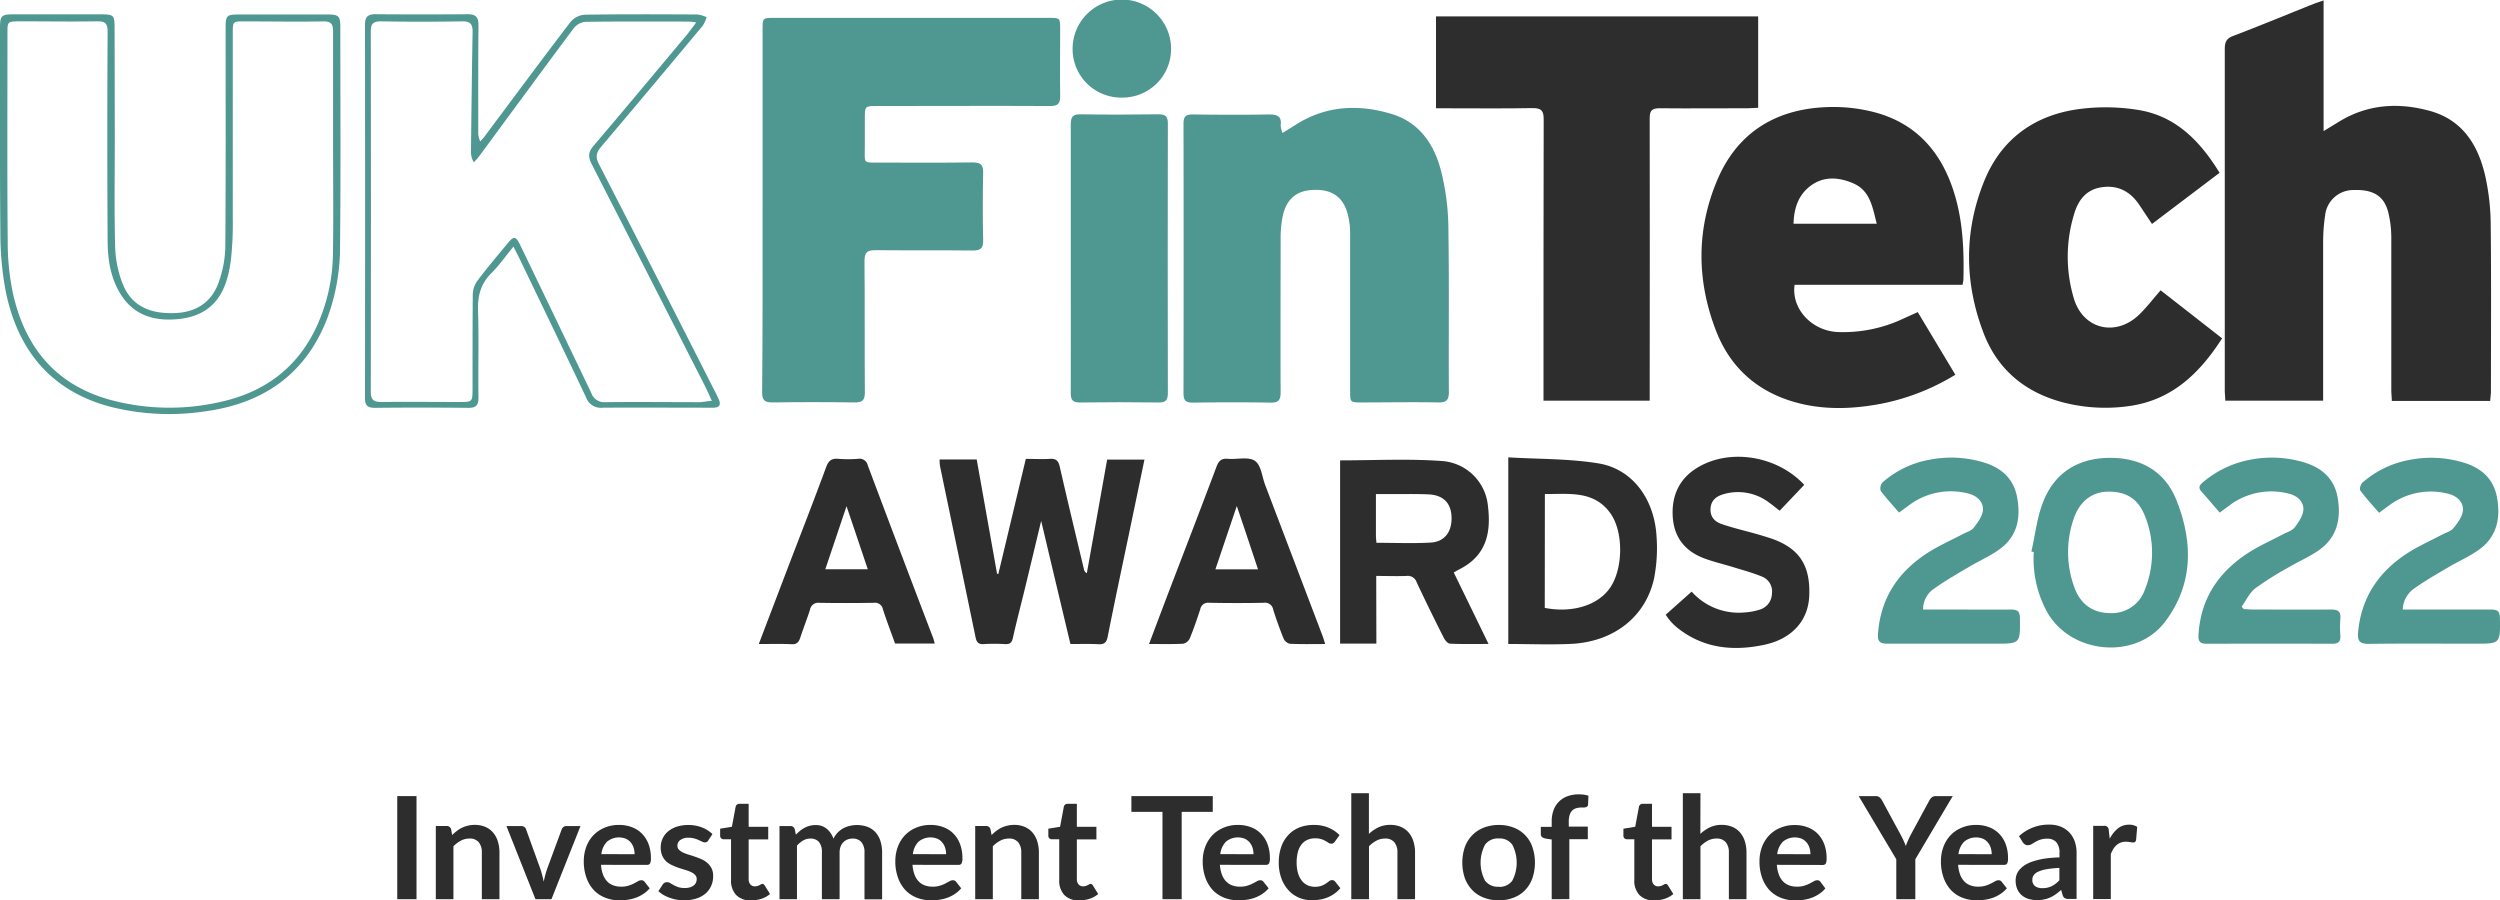 <svg xmlns="http://www.w3.org/2000/svg" viewBox="0 0 669.73 241.2"><defs><style>.cls-1{fill:#4f9791;}.cls-2{fill:#2d2d2d;}</style></defs><g id="Layer_2" data-name="Layer 2"><g id="Isa_Icon" data-name="Isa Icon"><path class="cls-1" d="M30.75,37.27c0,9.65-.16,19.32.1,29a29.32,29.32,0,0,0,2,9.73c2.49,6.31,7.79,8.14,14.18,7.86,5.65-.25,9.85-3,11.69-8.62a29.82,29.82,0,0,0,1.64-9.1c.15-19.55.08-39.1.08-58.65,0-3.31.28-3.6,3.51-3.61q12,0,24,0c2.73,0,3.22.48,3.22,3.22,0,19.55.13,39.1-.07,58.65a55.26,55.26,0,0,1-3.48,19.66c-5.75,14.79-16.95,22.55-32.28,24.73A64.57,64.57,0,0,1,29.68,109c-16-4.2-24.9-15.14-28.13-30.87A83.73,83.73,0,0,1,.1,62.23C-.07,44,0,25.84,0,7.64c0-3.5.31-3.8,3.85-3.8h23c3.65,0,3.85.2,3.85,3.74Zm58.48,1.62h0c0-10.14,0-20.27,0-30.41,0-2.05-.51-2.79-2.67-2.75-7,.13-14.07,0-21.11,0-3.08,0-3.09,0-3.09,3.2,0,16.52,0,33,0,49.56a89.14,89.14,0,0,1-.51,11.21c-1,7.63-3.85,14.94-14.53,15.82-5.92.5-11.29-1-14.8-6.4-2.9-4.46-3.66-9.52-3.69-14.63q-.16-28,0-56c0-2.25-.69-2.81-2.84-2.78-6.95.12-13.91,0-20.87,0C2,5.78,2,5.79,2,8.89c0,18.68-.1,37.35.07,56a65.68,65.68,0,0,0,1.51,14.2c3.28,14.1,11.44,24,25.85,28a61,61,0,0,0,29.84.53C71,105,79.79,98.43,84.9,87.32a47.82,47.82,0,0,0,4.29-19.23C89.36,58.36,89.23,48.62,89.23,38.89Z"/><path class="cls-1" d="M137.55,66.06c-2.17,2.63-3.84,5.06-5.9,7.1-2.9,2.87-3.72,6.14-3.59,10.13.26,7.73,0,15.48.12,23.22,0,2.1-.68,2.77-2.77,2.75q-12.47-.14-24.94,0c-1.93,0-2.7-.57-2.69-2.59q.06-50,0-100.07c0-2.09.78-2.8,2.83-2.79q12.35.1,24.69,0c2.23,0,2.9.84,2.88,3-.09,9.41-.05,18.83-.06,28.25a5.92,5.92,0,0,0,.53,2.84c.46-.55,1-1.07,1.38-1.64,7.6-10.16,15.15-20.36,22.85-30.44a5.51,5.51,0,0,1,3.79-1.88c10.07-.16,20.14-.11,30.21-.06a9.1,9.1,0,0,1,2.41.72,8.6,8.6,0,0,1-1,2.25q-13.56,16.28-27.25,32.47c-1.32,1.55-1.57,2.74-.6,4.62q15.25,29.68,30.34,59.46c.62,1.21,1.25,2.41,1.8,3.65.62,1.4.1,2.14-1.43,2.17h-1.44c-9.43,0-18.86-.07-28.29,0a4.16,4.16,0,0,1-4.41-2.75c-5.76-12.18-11.64-24.31-17.48-36.46C139,68.92,138.43,67.8,137.55,66.06Zm53.15,41.31c-.79-1.7-1.32-2.93-1.92-4.11Q173.69,73.62,158.53,44c-1-1.89-1-3.23.46-4.92,8.33-9.79,16.56-19.66,24.81-29.52.88-1.05,1.67-2.17,2.71-3.54a19.41,19.41,0,0,0-1.94-.24c-9.27,0-18.54-.07-27.81.07a4.57,4.57,0,0,0-3.08,1.74c-8.45,11.31-16.79,22.71-25.18,34.08-.47.64-1,1.21-1.56,1.82a5.38,5.38,0,0,1-.77-3c.13-10.68.24-21.37.44-32,0-2-.61-2.8-2.75-2.77q-10.9.18-21.82,0c-2.14,0-2.72.7-2.71,2.76q.08,48.24,0,96.48c0,2.15.82,2.75,2.83,2.73,7.12-.08,14.23,0,21.34,0,2.93,0,3.08-.16,3.09-3.16,0-8.53,0-17.07.06-25.61a6.58,6.58,0,0,1,1.23-3.69c2.48-3.32,5.18-6.49,7.82-9.69,2-2.49,2.43-2.45,3.83.46q9.47,19.62,18.86,39.25a3.67,3.67,0,0,0,3.82,2.49c8.47-.1,17,0,25.42,0C188.47,107.66,189.31,107.51,190.7,107.37Z"/><path class="cls-2" d="M667.1,107.41H640.74c0-1-.13-2-.13-2.9,0-13.64,0-27.28,0-40.92a28.8,28.8,0,0,0-.79-6.61c-1.08-4.44-4-6.25-9.22-6.07a7.59,7.59,0,0,0-7.72,6.77,49.1,49.1,0,0,0-.53,7.37c0,13.16,0,26.33,0,39.49v2.8H596.13c0-.94-.13-1.87-.13-2.79q0-45.72,0-91.42c0-1.83.42-2.81,2.26-3.51,7.22-2.75,14.37-5.71,21.55-8.58.72-.28,1.47-.51,2.66-.92v35l4.12-2.51c7.63-4.69,15.87-5.21,24.24-2.93,9.09,2.47,13.25,9.51,15.08,18.08a62.2,62.2,0,0,1,1.33,12.32c.16,15,.07,30,.06,45C667.26,105.81,667.17,106.51,667.1,107.41Z"/><path class="cls-1" d="M204.29,56.24V7.89c0-3.11,0-3.11,3.21-3.11q36.69,0,73.37,0c3.14,0,3.14,0,3.14,3.16,0,5.91-.08,11.81,0,17.71.05,2.09-.59,2.76-2.71,2.75-15.42-.08-30.85,0-46.27,0-3.34,0-3.34,0-3.35,3.26,0,2.63,0,5.26,0,7.9,0,4.23-.64,4,3.93,4,8.31,0,16.63.07,24.94-.05,2.23,0,2.88.66,2.83,2.86-.13,6-.14,12,0,17.95.06,2.28-.75,2.82-2.9,2.79-8.63-.1-17.26,0-25.89-.09-2.26,0-3,.53-3,2.89.12,11.73,0,23.46.1,35.19,0,2.12-.66,2.74-2.75,2.71q-11-.16-22.05,0c-2.14,0-2.73-.67-2.72-2.74C204.32,88.79,204.29,72.51,204.29,56.24Z"/><path class="cls-1" d="M343.57,35.62c1.33-.82,2.34-1.42,3.33-2.06,8.16-5.3,17-5.73,26-3,7.5,2.32,11.42,8.29,13.21,15.49A64.06,64.06,0,0,1,388,60.47c.25,14.83.05,29.67.14,44.5,0,2.23-.66,2.88-2.86,2.84-6.79-.13-13.59,0-20.38,0-3.2,0-3.21,0-3.21-3.1q0-21.06,0-42.12a21,21,0,0,0-.42-4.26c-1.05-5.22-4-7.58-9.17-7.47-4.94.1-7.77,2.65-8.62,7.84a30.13,30.13,0,0,0-.41,4.74c0,13.88-.06,27.76,0,41.64,0,2-.49,2.82-2.67,2.78-6.95-.12-13.9-.1-20.85,0-1.88,0-2.5-.57-2.5-2.46q.07-36.14,0-72.27c0-1.89.6-2.5,2.48-2.47,6.79.09,13.59.13,20.38,0,2.33,0,3.5.49,3.17,3A7.28,7.28,0,0,0,343.57,35.62Z"/><path class="cls-2" d="M384.69,29V4.4H471V28.87c-.84,0-1.75.13-2.67.13-7.91,0-15.82.08-23.73,0-2.15,0-2.67.67-2.66,2.74.07,24.09,0,48.17,0,72.26v3.34H413.49v-3.12c0-24.08,0-48.17.05-72.26,0-2.26-.58-3-2.92-3-7.67.14-15.34.05-23,.05Z"/><path class="cls-2" d="M525.76,76.3h-45c-.93,6.43,4.61,12.33,11.54,12.65a37.85,37.85,0,0,0,17.65-3.62l3.8-1.72,10.07,16.78a60.28,60.28,0,0,1-19.46,7.69c-7.19,1.4-14.44,1.8-21.63.14-10.93-2.53-18.86-9-22.95-19.43-5.25-13.47-5.4-27.16.25-40.53,5.33-12.64,15.5-18.95,29-19.55a43.54,43.54,0,0,1,14.15,1.64c11.41,3.42,17.78,11.83,20.81,23,1.9,7,2.16,14.15,2,21.34C526,75.17,525.85,75.63,525.76,76.3Zm-23-16.37c-1.12-4.4-1.75-8.86-6.29-10.82-4.06-1.75-8.34-2-12,1.12-2.91,2.48-3.89,5.91-4,9.7Z"/><path class="cls-2" d="M594.61,46.29,576.5,60c-1.17-1.76-2.29-3.46-3.42-5.15-2.4-3.56-5.71-5.31-10-4.7s-6.44,3.6-7.51,7.43a39,39,0,0,0,.07,22.61c2.55,8,11,10,17.17,4.34,2.14-2,3.91-4.38,6-6.76l16.48,12.87c-6.1,9.48-13.58,16.66-25.18,18.18a45.14,45.14,0,0,1-16.86-.88c-10.6-2.61-18.23-8.9-22-19.07-5-13.31-5.09-26.89.21-40.14,4.67-11.68,13.84-18.14,26.2-19.6a54.64,54.64,0,0,1,15.43.37C583,31.2,589.41,37.84,594.61,46.29Z"/><path class="cls-1" d="M286.85,69c0-11.88,0-23.76,0-35.63,0-2.07.53-2.79,2.68-2.75,6.95.12,13.9.1,20.85,0,1.87,0,2.48.57,2.48,2.46q-.07,36.12,0,72.23c0,1.85-.53,2.54-2.45,2.51q-10.55-.14-21.08,0c-1.89,0-2.49-.59-2.48-2.47C286.88,93.21,286.85,81.09,286.85,69Z"/><path class="cls-2" d="M286.76,172.53l-3.91-16.41c-1.26-5.3-2.51-10.6-3.93-16.58-1.56,6.52-2.95,12.33-4.36,18.15-1.07,4.41-2.23,8.79-3.22,13.22-.29,1.29-.8,1.7-2.07,1.64a48,48,0,0,0-5.75,0c-1.48.11-1.92-.61-2.18-1.85q-4.74-22.92-9.52-45.82a13.57,13.57,0,0,1-.11-1.8h9.94l5.45,30.6.34.11c2.45-10.25,4.89-20.49,7.37-30.86,2.23,0,4.31.11,6.36,0,1.67-.12,2.35.42,2.73,2.09,2.1,9.24,4.33,18.44,6.52,27.65a1.3,1.3,0,0,0,.74.87c1.81-10.09,3.61-20.18,5.43-30.41h10c-1.42,6.82-2.83,13.58-4.24,20.33-1.88,9-3.82,18.07-5.61,27.12-.32,1.63-1,2.08-2.51,2C291.88,172.45,289.49,172.53,286.76,172.53Z"/><path class="cls-2" d="M368.72,172.41H359V123.33c9.07,0,18-.47,26.93.15a13.31,13.31,0,0,1,12.67,12c.83,6.85-.11,13.32-7.83,17.13-.35.17-.68.39-1.32.76,3.07,6.29,6.11,12.54,9.32,19.14-3.69,0-7,.08-10.32-.08-.6,0-1.36-.93-1.69-1.6-2.48-4.91-4.91-9.85-7.24-14.82a2.49,2.49,0,0,0-2.71-1.72c-2.62.1-5.25,0-8.13,0Zm0-27c5,0,9.79.21,14.55-.06,3.73-.22,5.67-2.86,5.59-6.72s-2.2-6-6.15-6.19c-3.58-.16-7.17-.06-10.75-.08H368.6c0,4,0,7.57,0,11.15C368.6,144,368.67,144.54,368.73,145.36Z"/><path class="cls-2" d="M404.06,172.52v-50c8.16.49,16.25.33,24.12,1.61,9.14,1.48,15.09,9.56,15.61,19.79a42.35,42.35,0,0,1-.7,11.14c-2.31,10.24-10.79,16.85-22.15,17.43C415.38,172.75,409.8,172.52,404.06,172.52Zm9.77-9.67c7.46,1.46,14.4-.74,17.58-5.51,3.42-5.12,3.56-14.84,0-19.84-4.43-6.18-11.09-5.1-17.55-5.16Z"/><path class="cls-1" d="M544.19,147.74c1-4.31,1.46-8.79,3-12.89,2.93-7.91,9.13-12,17.48-12.19s15.13,3.26,18.34,11.23c4.5,11.24,4.63,22.59-3,32.66-7.79,10.35-25.21,8.72-31.58-2.56a29.69,29.69,0,0,1-3.6-16.1Zm21.18,16.51a9.36,9.36,0,0,0,9.24-6.33,26.37,26.37,0,0,0,.14-19.36c-1.85-4.89-5.07-6.92-10.08-6.85-4.22.07-7.54,2.58-9.12,7.2a27.25,27.25,0,0,0,.1,18.28C557.3,161.92,560.71,164.25,565.37,164.25Z"/><path class="cls-2" d="M483.34,129.89l-6.58,6.93c-.95-.74-1.8-1.43-2.69-2.07a13.76,13.76,0,0,0-12.22-2.4c-1.94.54-3.47,1.57-3.61,3.89s1.23,3.59,3.16,4.22c3,1,6.12,1.74,9.19,2.6,1,.28,2,.59,3,.9,8.14,2.53,11.4,7.1,11.1,15.55-.23,6.65-4.53,11.6-12,13.21-8.45,1.81-16.52,1-23.54-4.7a15,15,0,0,1-1.7-1.68,19.51,19.51,0,0,1-1.22-1.66l6.95-6.19a16.89,16.89,0,0,0,14.27,5.57,16.51,16.51,0,0,0,3.75-.68,4.59,4.59,0,0,0,3.49-4.36,4.27,4.27,0,0,0-2.75-4.59c-2.43-1-5-1.68-7.47-2.45s-5.23-1.41-7.77-2.34c-5.31-1.94-8.32-5.71-8.6-11.45s2-10.39,7.23-13.26C464,120.09,476.33,122.3,483.34,129.89Z"/><path class="cls-1" d="M515.18,163.29h8c5.19,0,10.38.06,15.57,0,1.76,0,2.36.54,2.37,2.33.08,6.82.13,6.82-6.71,6.82-9.58,0-19.17,0-28.75,0-2,0-2.7-.54-2.56-2.58.65-9.69,5.5-16.8,13.5-21.89,2.89-1.83,6.05-3.22,9.08-4.82,1-.56,2.39-.92,3.07-1.78,1.1-1.43,2.38-3.16,2.47-4.82.11-2.18-1.69-3.77-3.87-4.32a18.64,18.64,0,0,0-16.09,3.24c-.77.55-1.53,1.12-2.52,1.85-1.69-2-3.43-3.81-4.92-5.84a2.42,2.42,0,0,1,.51-2.26,25.94,25.94,0,0,1,12.79-6.1,29.87,29.87,0,0,1,13.27.47c5.17,1.31,9,4.16,10,9.73s0,10.44-4.8,13.87c-2.5,1.81-5.4,3.06-8.07,4.65-3.14,1.86-6.34,3.67-9.31,5.8A6.66,6.66,0,0,0,515.18,163.29Z"/><path class="cls-1" d="M594.65,137.33c-1.72-2-3.3-3.86-4.94-5.69-1-1.16-.28-1.83.56-2.55a27.54,27.54,0,0,1,12.87-6,30,30,0,0,1,13,.47c5.27,1.31,9.18,4.21,10.12,9.87s-.2,10.58-5.1,14c-2.47,1.72-5.29,2.93-7.9,4.47a84.92,84.92,0,0,0-9.08,5.7c-1.56,1.2-2.46,3.25-3.66,4.92l.58.66c.85,0,1.7.11,2.54.11,7,0,13.9.06,20.85,0,1.87,0,2.64.54,2.48,2.45a28.67,28.67,0,0,0,0,4.54c.11,1.71-.65,2.19-2.27,2.18q-16.77-.06-33.54,0c-1.64,0-2.29-.51-2.21-2.21.51-9.8,5.35-17,13.41-22.19,2.87-1.84,6-3.23,9.06-4.84,1.13-.6,2.56-1,3.28-1.9,1.09-1.41,2.28-3.19,2.36-4.86.09-2.07-1.66-3.63-3.74-4.17a18.64,18.64,0,0,0-16.1,3.13C596.43,136,595.62,136.61,594.65,137.33Z"/><path class="cls-1" d="M643.68,163.29h4.93c6.23,0,12.46,0,18.68,0,1.71,0,2.4.44,2.42,2.28.09,6.87.15,6.87-6.66,6.87-9.51,0-19-.08-28.51.05-2.41,0-3-.78-2.84-3,.83-9.46,5.6-16.45,13.45-21.44,2.89-1.82,6-3.22,9.07-4.83,1.06-.56,2.4-.91,3.08-1.77,1.12-1.42,2.41-3.14,2.51-4.8.13-2.18-1.65-3.79-3.83-4.34a18.64,18.64,0,0,0-16.09,3.19c-.77.55-1.53,1.13-2.55,1.88-1.73-2-3.5-3.91-5.05-6-.28-.36.11-1.65.59-2.09a26.32,26.32,0,0,1,12.79-6.12,29.74,29.74,0,0,1,13.27.46c5.16,1.3,9,4.13,10,9.69s-.08,10.59-4.93,14c-2.45,1.74-5.28,3-7.88,4.5-3.15,1.86-6.34,3.67-9.31,5.78A7.12,7.12,0,0,0,643.68,163.29Z"/><path class="cls-2" d="M203.27,172.53l7.87-20.65c3.41-8.92,6.89-17.81,10.19-26.77.64-1.76,1.48-2.35,3.27-2.19a35.65,35.65,0,0,0,5.27,0,2.23,2.23,0,0,1,2.59,1.72q8.68,23.14,17.51,46.23c.17.43.26.9.44,1.52H239.78c-1.09-3-2.25-6.08-3.26-9.17a2.12,2.12,0,0,0-2.39-1.73c-4.88.07-9.75.09-14.62,0a2.25,2.25,0,0,0-2.53,1.88c-.8,2.5-1.77,4.94-2.59,7.44-.39,1.2-.91,1.84-2.35,1.77C209.26,172.44,206.46,172.53,203.27,172.53Zm23.51-36.93-5.69,16.91h11.39C230.6,146.93,228.79,141.55,226.78,135.6Z"/><path class="cls-2" d="M355,172.53c-3.31,0-6.41.08-9.49-.07a2.55,2.55,0,0,1-1.68-1.47c-1-2.5-1.93-5.06-2.74-7.64a2.22,2.22,0,0,0-2.53-1.87c-4.87.1-9.75.09-14.62,0a2.12,2.12,0,0,0-2.4,1.73c-.86,2.65-1.77,5.29-2.83,7.86a2.52,2.52,0,0,1-1.76,1.38c-2.93.15-5.88.07-9.13.07,1.85-4.91,3.61-9.59,5.39-14.25,4.23-11.08,8.52-22.14,12.68-33.25.61-1.61,1.35-2.26,3.08-2.11,2.43.21,5.46-.63,7.18.53s1.92,4.2,2.76,6.43q7.56,19.86,15.11,39.73C354.39,170.49,354.66,171.4,355,172.53Zm-23.69-36.92c-2,5.91-3.82,11.32-5.71,16.91h11.41C335.17,146.94,333.36,141.56,331.35,135.61Z"/><path class="cls-1" d="M300.57,26.14A13,13,0,0,1,287.34,13a13.19,13.19,0,0,1,26.38.15A13,13,0,0,1,300.57,26.14Z"/><path class="cls-2" d="M111.58,240.89h-5.16V213.27h5.16Z"/><path class="cls-2" d="M121.13,223.7a13.05,13.05,0,0,1,1.26-1.1,8,8,0,0,1,1.39-.86,7.37,7.37,0,0,1,1.58-.55,7.54,7.54,0,0,1,1.83-.21,7.1,7.1,0,0,1,2.85.55,5.49,5.49,0,0,1,2.07,1.53,6.63,6.63,0,0,1,1.26,2.35,9.86,9.86,0,0,1,.43,3v12.47h-4.72V228.42a4.19,4.19,0,0,0-.82-2.78,3.06,3.06,0,0,0-2.5-1,4.88,4.88,0,0,0-2.29.56,8.11,8.11,0,0,0-2,1.51v14.17h-4.72v-19.6h2.89a1.16,1.16,0,0,1,1.2.86Z"/><path class="cls-2" d="M155.51,221.29l-7.78,19.6h-4.28l-7.78-19.6h3.9a1.46,1.46,0,0,1,.89.25,1.16,1.16,0,0,1,.47.63l3.78,10.47c.21.61.38,1.21.54,1.8s.28,1.17.4,1.75c.13-.58.27-1.17.42-1.75s.34-1.19.55-1.8l3.86-10.47a1.29,1.29,0,0,1,.48-.63,1.33,1.33,0,0,1,.82-.25Z"/><path class="cls-2" d="M161,231.68a9.38,9.38,0,0,0,.54,2.61,5.42,5.42,0,0,0,1.1,1.82,4.4,4.4,0,0,0,1.64,1.07,6.07,6.07,0,0,0,2.09.35,6.49,6.49,0,0,0,2-.27,8.24,8.24,0,0,0,1.45-.59c.41-.21.78-.41,1.09-.59a1.8,1.8,0,0,1,.91-.27,1,1,0,0,1,.88.44l1.35,1.72a7.76,7.76,0,0,1-1.76,1.54,9.53,9.53,0,0,1-2,1,11,11,0,0,1-2.16.53,15.69,15.69,0,0,1-2.13.15,10.3,10.3,0,0,1-3.8-.68,8.51,8.51,0,0,1-3.06-2,9.27,9.27,0,0,1-2-3.29,12.67,12.67,0,0,1-.75-4.54,10.94,10.94,0,0,1,.65-3.77,9.07,9.07,0,0,1,1.86-3.08,8.87,8.87,0,0,1,3-2.07,9.8,9.8,0,0,1,3.95-.77,9.45,9.45,0,0,1,3.42.6,7.37,7.37,0,0,1,2.69,1.73,7.8,7.8,0,0,1,1.77,2.79,10.31,10.31,0,0,1,.64,3.77,3,3,0,0,1-.23,1.44.94.94,0,0,1-.88.37Zm9-2.84a5.75,5.75,0,0,0-.26-1.73,4.06,4.06,0,0,0-.77-1.42,3.68,3.68,0,0,0-1.31-1,5,5,0,0,0-5.06.81,5.65,5.65,0,0,0-1.5,3.31Z"/><path class="cls-2" d="M189.77,225.11a1.2,1.2,0,0,1-.4.43,1,1,0,0,1-.54.13,1.64,1.64,0,0,1-.73-.2l-.91-.42a7.69,7.69,0,0,0-1.18-.43,5.5,5.5,0,0,0-1.55-.2,3.56,3.56,0,0,0-2.19.6,1.84,1.84,0,0,0-.8,1.54,1.49,1.49,0,0,0,.42,1.07,3.81,3.81,0,0,0,1.08.75,10.55,10.55,0,0,0,1.54.58c.58.17,1.16.36,1.75.57a18.69,18.69,0,0,1,1.75.69,6.18,6.18,0,0,1,1.54,1,4.73,4.73,0,0,1,1.09,1.44,4.6,4.6,0,0,1,.41,2,6.53,6.53,0,0,1-.51,2.61,5.68,5.68,0,0,1-1.5,2.07,7,7,0,0,1-2.45,1.35,10.56,10.56,0,0,1-3.38.49,10.69,10.69,0,0,1-2-.18,11.33,11.33,0,0,1-1.86-.51,9.88,9.88,0,0,1-1.64-.76,7.56,7.56,0,0,1-1.33-1L177.5,237a1.49,1.49,0,0,1,.5-.5,1.33,1.33,0,0,1,.72-.17,1.52,1.52,0,0,1,.84.25c.26.16.56.34.9.53a8.86,8.86,0,0,0,1.22.54,5.46,5.46,0,0,0,1.76.24,4.5,4.5,0,0,0,1.45-.2,2.9,2.9,0,0,0,1-.52,2,2,0,0,0,.57-.76,2.23,2.23,0,0,0,.18-.88,1.56,1.56,0,0,0-.41-1.13,3.58,3.58,0,0,0-1.09-.77,10.83,10.83,0,0,0-1.54-.58c-.58-.17-1.18-.36-1.78-.56a16.15,16.15,0,0,1-1.78-.72,6.1,6.1,0,0,1-1.55-1,4.69,4.69,0,0,1-1.08-1.55A5.28,5.28,0,0,1,177,227a5.64,5.64,0,0,1,.48-2.3,5.42,5.42,0,0,1,1.41-1.9,7,7,0,0,1,2.31-1.3,9.74,9.74,0,0,1,3.2-.49,9.93,9.93,0,0,1,3.69.67,8.49,8.49,0,0,1,2.77,1.76Z"/><path class="cls-2" d="M201.14,241.2a5.16,5.16,0,0,1-3.93-1.44,5.57,5.57,0,0,1-1.37-4V224.83h-2a.94.94,0,0,1-.65-.25,1,1,0,0,1-.27-.75V222l3.15-.52,1-5.35a1,1,0,0,1,.36-.59,1.09,1.09,0,0,1,.69-.21h2.44v6.17h5.24v3.37h-5.24v10.62a2.1,2.1,0,0,0,.45,1.43,1.53,1.53,0,0,0,1.23.52,2.22,2.22,0,0,0,.74-.11,3.7,3.7,0,0,0,.52-.22l.39-.22a.63.63,0,0,1,.34-.1.56.56,0,0,1,.35.1,1.92,1.92,0,0,1,.28.32l1.42,2.29a7,7,0,0,1-2.37,1.3A8.92,8.92,0,0,1,201.14,241.2Z"/><path class="cls-2" d="M208.82,240.89v-19.6h2.88a1.17,1.17,0,0,1,1.21.86l.3,1.45a13.29,13.29,0,0,1,1.08-1,7,7,0,0,1,1.21-.82,6.11,6.11,0,0,1,1.37-.54,5.88,5.88,0,0,1,1.62-.21,4.55,4.55,0,0,1,3,1,6.09,6.09,0,0,1,1.79,2.66,6.11,6.11,0,0,1,1.15-1.67,6.38,6.38,0,0,1,1.51-1.14,7,7,0,0,1,1.74-.64,8.35,8.35,0,0,1,4.75.28,5.57,5.57,0,0,1,2.12,1.45,6.39,6.39,0,0,1,1.31,2.33,10.17,10.17,0,0,1,.45,3.16v12.47h-4.72V228.42a4.18,4.18,0,0,0-.82-2.82,3,3,0,0,0-2.41-.95,3.67,3.67,0,0,0-1.34.25,3.24,3.24,0,0,0-1.09.72,3.17,3.17,0,0,0-.74,1.17,4.57,4.57,0,0,0-.27,1.63v12.47h-4.74V228.42a4.28,4.28,0,0,0-.79-2.87,2.93,2.93,0,0,0-2.32-.9,3.78,3.78,0,0,0-1.92.51,6.43,6.43,0,0,0-1.65,1.39v14.34Z"/><path class="cls-2" d="M244.45,231.68a9.38,9.38,0,0,0,.54,2.61,5.28,5.28,0,0,0,1.11,1.82,4.29,4.29,0,0,0,1.63,1.07,6.07,6.07,0,0,0,2.09.35,6.45,6.45,0,0,0,2-.27,8.24,8.24,0,0,0,1.45-.59c.41-.21.78-.41,1.09-.59a1.8,1.8,0,0,1,.91-.27,1,1,0,0,1,.88.44l1.35,1.72a7.94,7.94,0,0,1-1.75,1.54,9.6,9.6,0,0,1-2,1,11,11,0,0,1-2.16.53,15.69,15.69,0,0,1-2.13.15,10.3,10.3,0,0,1-3.8-.68,8.6,8.6,0,0,1-3.06-2,9.41,9.41,0,0,1-2-3.29,12.67,12.67,0,0,1-.75-4.54,10.94,10.94,0,0,1,.65-3.77,9.23,9.23,0,0,1,1.86-3.08,8.81,8.81,0,0,1,3-2.07,9.72,9.72,0,0,1,3.94-.77,9.45,9.45,0,0,1,3.42.6,7.41,7.41,0,0,1,2.7,1.73,7.78,7.78,0,0,1,1.76,2.79,10.31,10.31,0,0,1,.64,3.77,3,3,0,0,1-.23,1.44.93.93,0,0,1-.87.37Zm9-2.84a5.45,5.45,0,0,0-.26-1.73,4.06,4.06,0,0,0-.77-1.42,3.59,3.59,0,0,0-1.31-1,5,5,0,0,0-5.06.81,5.65,5.65,0,0,0-1.5,3.31Z"/><path class="cls-2" d="M265.64,223.7a12.94,12.94,0,0,1,1.25-1.1,8.1,8.1,0,0,1,1.4-.86,7.29,7.29,0,0,1,1.57-.55,7.62,7.62,0,0,1,1.84-.21,7.1,7.1,0,0,1,2.85.55,5.65,5.65,0,0,1,2.07,1.53,6.79,6.79,0,0,1,1.26,2.35,9.86,9.86,0,0,1,.43,3v12.47h-4.72V228.42a4.19,4.19,0,0,0-.82-2.78,3.06,3.06,0,0,0-2.5-1,5,5,0,0,0-2.3.56,8.07,8.07,0,0,0-2,1.51v14.17h-4.72v-19.6h2.88a1.17,1.17,0,0,1,1.21.86Z"/><path class="cls-2" d="M289.05,241.2a5.16,5.16,0,0,1-3.93-1.44,5.56,5.56,0,0,1-1.36-4V224.83h-2a.94.94,0,0,1-.65-.25,1,1,0,0,1-.27-.75V222l3.15-.52,1-5.35a1,1,0,0,1,.36-.59,1.09,1.09,0,0,1,.69-.21h2.44v6.17h5.24v3.37h-5.24v10.62a2.1,2.1,0,0,0,.45,1.43,1.54,1.54,0,0,0,1.24.52,2.2,2.2,0,0,0,.73-.11,3.7,3.7,0,0,0,.52-.22l.39-.22a.63.63,0,0,1,.34-.1.56.56,0,0,1,.35.1,1.55,1.55,0,0,1,.28.32l1.42,2.29a7,7,0,0,1-2.37,1.3A8.92,8.92,0,0,1,289.05,241.2Z"/><path class="cls-2" d="M324.89,217.49h-8.33v23.4h-5.14v-23.4h-8.33v-4.22h21.8Z"/><path class="cls-2" d="M326.8,231.68a9.38,9.38,0,0,0,.54,2.61,5.28,5.28,0,0,0,1.11,1.82,4.37,4.37,0,0,0,1.63,1.07,6.07,6.07,0,0,0,2.09.35,6.4,6.4,0,0,0,2-.27,8.24,8.24,0,0,0,1.45-.59c.42-.21.78-.41,1.09-.59a1.83,1.83,0,0,1,.91-.27,1,1,0,0,1,.88.44l1.36,1.72a8,8,0,0,1-1.76,1.54,9.6,9.6,0,0,1-2,1,10.65,10.65,0,0,1-2.16.53,15.69,15.69,0,0,1-2.13.15,10.3,10.3,0,0,1-3.8-.68,8.6,8.6,0,0,1-3.06-2,9.56,9.56,0,0,1-2-3.29,12.67,12.67,0,0,1-.75-4.54,10.94,10.94,0,0,1,.65-3.77,9.26,9.26,0,0,1,1.87-3.08,8.77,8.77,0,0,1,3-2.07,9.72,9.72,0,0,1,3.94-.77,9.45,9.45,0,0,1,3.42.6,7.33,7.33,0,0,1,2.7,1.73,7.94,7.94,0,0,1,1.77,2.79,10.53,10.53,0,0,1,.64,3.77,3.1,3.1,0,0,1-.23,1.44,1,1,0,0,1-.88.37Zm9-2.84a5.74,5.74,0,0,0-.25-1.73,4.08,4.08,0,0,0-.78-1.42,3.59,3.59,0,0,0-1.31-1,5,5,0,0,0-5.06.81,5.77,5.77,0,0,0-1.5,3.31Z"/><path class="cls-2" d="M357.62,225.44a2.05,2.05,0,0,1-.41.42.94.94,0,0,1-.58.15,1.29,1.29,0,0,1-.71-.22l-.82-.5a6.28,6.28,0,0,0-1.13-.49,5.16,5.16,0,0,0-1.64-.22,5,5,0,0,0-2.18.45,4.12,4.12,0,0,0-1.55,1.29,5.59,5.59,0,0,0-.93,2,11.13,11.13,0,0,0-.31,2.7,10.25,10.25,0,0,0,.34,2.79,6,6,0,0,0,1,2.06,4.21,4.21,0,0,0,1.53,1.26,4.61,4.61,0,0,0,2,.43,4.86,4.86,0,0,0,1.82-.28,5.63,5.63,0,0,0,1.18-.61c.32-.22.59-.43.83-.61a1.21,1.21,0,0,1,.79-.28,1,1,0,0,1,.86.44l1.36,1.72a8.44,8.44,0,0,1-1.7,1.54,9.07,9.07,0,0,1-1.9,1,9.64,9.64,0,0,1-2,.53,14.52,14.52,0,0,1-2.07.15,8.56,8.56,0,0,1-3.42-.68,8.09,8.09,0,0,1-2.81-2,9.43,9.43,0,0,1-1.9-3.19,12.14,12.14,0,0,1-.7-4.29,12.61,12.61,0,0,1,.62-4,8.91,8.91,0,0,1,1.83-3.19,8.27,8.27,0,0,1,3-2.11A10.2,10.2,0,0,1,352,221a9.72,9.72,0,0,1,3.85.71,9.34,9.34,0,0,1,3,2Z"/><path class="cls-2" d="M366.72,223.39a10.31,10.31,0,0,1,2.52-1.74,7.39,7.39,0,0,1,3.23-.67,7.1,7.1,0,0,1,2.85.55,5.57,5.57,0,0,1,2.07,1.53,6.79,6.79,0,0,1,1.26,2.35,9.86,9.86,0,0,1,.43,3v12.47h-4.72V228.42a4.19,4.19,0,0,0-.82-2.78,3.06,3.06,0,0,0-2.5-1,5,5,0,0,0-2.3.56,8.25,8.25,0,0,0-2,1.51v14.17H362V212.5h4.72Z"/><path class="cls-2" d="M401.51,221a10.71,10.71,0,0,1,4,.71,8.49,8.49,0,0,1,5,5.18,13.1,13.1,0,0,1,0,8.39,9,9,0,0,1-1.95,3.19,8.56,8.56,0,0,1-3.06,2,10.51,10.51,0,0,1-4,.71,10.65,10.65,0,0,1-4-.71,8.51,8.51,0,0,1-3.07-2,9.29,9.29,0,0,1-2-3.19,13.1,13.1,0,0,1,0-8.39,9,9,0,0,1,2-3.17,8.62,8.62,0,0,1,3.07-2A10.86,10.86,0,0,1,401.51,221Zm0,16.57a4.16,4.16,0,0,0,3.62-1.64,10.45,10.45,0,0,0,0-9.65,4.12,4.12,0,0,0-3.62-1.66,4.22,4.22,0,0,0-3.68,1.67,10.34,10.34,0,0,0,0,9.63A4.25,4.25,0,0,0,401.51,237.55Z"/><path class="cls-2" d="M415.69,240.89v-16l-1.7-.26a2.09,2.09,0,0,1-.89-.39,1,1,0,0,1-.33-.8v-1.93h2.92V220a8.43,8.43,0,0,1,.51-3,6.15,6.15,0,0,1,1.45-2.27,6.38,6.38,0,0,1,2.3-1.44,8.89,8.89,0,0,1,3.06-.49,8.53,8.53,0,0,1,2.52.36l-.1,2.37a.72.72,0,0,1-.15.43.9.9,0,0,1-.35.25,1.91,1.91,0,0,1-.51.11,5.79,5.79,0,0,1-.61,0,5.71,5.71,0,0,0-1.5.18,2.54,2.54,0,0,0-1.12.63,2.84,2.84,0,0,0-.69,1.19,6,6,0,0,0-.24,1.82v1.3h5.1v3.37h-4.95v16.06Z"/><path class="cls-2" d="M443.11,241.2a5.16,5.16,0,0,1-3.93-1.44,5.56,5.56,0,0,1-1.36-4V224.83h-2a1,1,0,0,1-.65-.25,1,1,0,0,1-.27-.75V222l3.16-.52,1-5.35a1,1,0,0,1,.36-.59,1.09,1.09,0,0,1,.69-.21h2.45v6.17h5.23v3.37h-5.23v10.62a2.09,2.09,0,0,0,.44,1.43,1.54,1.54,0,0,0,1.24.52,2.16,2.16,0,0,0,.73-.11,3.7,3.7,0,0,0,.52-.22l.39-.22a.63.63,0,0,1,.34-.1.56.56,0,0,1,.35.1,1.55,1.55,0,0,1,.28.32l1.42,2.29a7,7,0,0,1-2.37,1.3A8.92,8.92,0,0,1,443.11,241.2Z"/><path class="cls-2" d="M455.51,223.39a10.31,10.31,0,0,1,2.52-1.74,7.39,7.39,0,0,1,3.23-.67,7.1,7.1,0,0,1,2.85.55,5.49,5.49,0,0,1,2.07,1.53,6.63,6.63,0,0,1,1.26,2.35,9.86,9.86,0,0,1,.43,3v12.47h-4.72V228.42a4.19,4.19,0,0,0-.82-2.78,3.06,3.06,0,0,0-2.5-1,4.88,4.88,0,0,0-2.29.56,8.11,8.11,0,0,0-2,1.51v14.17h-4.72V212.5h4.72Z"/><path class="cls-2" d="M476,231.68a9.38,9.38,0,0,0,.54,2.61,5.28,5.28,0,0,0,1.11,1.82,4.37,4.37,0,0,0,1.63,1.07,6.07,6.07,0,0,0,2.09.35,6.4,6.4,0,0,0,2-.27,8.24,8.24,0,0,0,1.45-.59c.42-.21.78-.41,1.09-.59a1.83,1.83,0,0,1,.91-.27,1,1,0,0,1,.88.44L489,238a7.72,7.72,0,0,1-1.75,1.54,9.6,9.6,0,0,1-2,1,11,11,0,0,1-2.16.53,15.69,15.69,0,0,1-2.13.15,10.3,10.3,0,0,1-3.8-.68,8.6,8.6,0,0,1-3.06-2,9.41,9.41,0,0,1-2-3.29,12.67,12.67,0,0,1-.75-4.54,10.94,10.94,0,0,1,.65-3.77,9.26,9.26,0,0,1,1.87-3.08,8.67,8.67,0,0,1,3-2.07,9.72,9.72,0,0,1,3.94-.77,9.45,9.45,0,0,1,3.42.6,7.33,7.33,0,0,1,2.7,1.73,7.78,7.78,0,0,1,1.76,2.79,10.31,10.31,0,0,1,.64,3.77,3.13,3.13,0,0,1-.22,1.44,1,1,0,0,1-.88.37Zm9-2.84a5.45,5.45,0,0,0-.26-1.73,4.06,4.06,0,0,0-.77-1.42,3.59,3.59,0,0,0-1.31-1,5,5,0,0,0-5.06.81,5.77,5.77,0,0,0-1.5,3.31Z"/><path class="cls-2" d="M513.1,230.19v10.7H508v-10.7l-10.07-16.92h4.53a1.6,1.6,0,0,1,1.06.32,2.84,2.84,0,0,1,.66.82l5,9.23c.29.55.55,1.06.77,1.55s.43,1,.61,1.45a14.5,14.5,0,0,1,.57-1.45c.22-.49.46-1,.74-1.55l5-9.23a2.52,2.52,0,0,1,.63-.78,1.59,1.59,0,0,1,1.07-.36h4.55Z"/><path class="cls-2" d="M524.56,231.68a9.38,9.38,0,0,0,.54,2.61,5.28,5.28,0,0,0,1.11,1.82,4.29,4.29,0,0,0,1.63,1.07,6.07,6.07,0,0,0,2.09.35,6.45,6.45,0,0,0,2-.27,8.24,8.24,0,0,0,1.45-.59c.42-.21.78-.41,1.09-.59a1.8,1.8,0,0,1,.91-.27,1,1,0,0,1,.88.44l1.35,1.72a7.72,7.72,0,0,1-1.75,1.54,9.6,9.6,0,0,1-2,1,11,11,0,0,1-2.16.53,15.69,15.69,0,0,1-2.13.15,10.3,10.3,0,0,1-3.8-.68,8.6,8.6,0,0,1-3.06-2,9.41,9.41,0,0,1-2-3.29,12.67,12.67,0,0,1-.75-4.54,10.94,10.94,0,0,1,.65-3.77,9.23,9.23,0,0,1,1.86-3.08,8.81,8.81,0,0,1,3-2.07,9.72,9.72,0,0,1,3.94-.77,9.45,9.45,0,0,1,3.42.6,7.41,7.41,0,0,1,2.7,1.73,7.78,7.78,0,0,1,1.76,2.79,10.31,10.31,0,0,1,.64,3.77,3,3,0,0,1-.23,1.44.93.93,0,0,1-.87.37Zm9-2.84a5.45,5.45,0,0,0-.26-1.73,4.06,4.06,0,0,0-.77-1.42,3.59,3.59,0,0,0-1.31-1,5,5,0,0,0-5.06.81,5.65,5.65,0,0,0-1.5,3.31Z"/><path class="cls-2" d="M540.88,224a11.64,11.64,0,0,1,8.14-3.09,8.09,8.09,0,0,1,3.08.56,6.63,6.63,0,0,1,2.29,1.57,6.71,6.71,0,0,1,1.42,2.4,9.08,9.08,0,0,1,.49,3v12.38h-2.14a2.07,2.07,0,0,1-1-.2,1.38,1.38,0,0,1-.58-.81l-.42-1.41a15.84,15.84,0,0,1-1.45,1.17,8.36,8.36,0,0,1-1.47.85,7.78,7.78,0,0,1-1.63.53,9.49,9.49,0,0,1-1.92.18,7.65,7.65,0,0,1-2.3-.33,5.08,5.08,0,0,1-1.81-1,4.47,4.47,0,0,1-1.19-1.66,5.88,5.88,0,0,1-.42-2.31,4.74,4.74,0,0,1,.25-1.48A4.59,4.59,0,0,1,541,233a7.21,7.21,0,0,1,1.47-1.26,9.4,9.4,0,0,1,2.2-1,20.21,20.21,0,0,1,3.05-.72,31.62,31.62,0,0,1,4-.33v-1.15a4.28,4.28,0,0,0-.84-2.91,3.08,3.08,0,0,0-2.42-.95,5.67,5.67,0,0,0-1.9.27,7.89,7.89,0,0,0-1.33.6l-1,.61a2.17,2.17,0,0,1-1,.26,1.28,1.28,0,0,1-.84-.26,2.12,2.12,0,0,1-.56-.6Zm10.81,8.51a25.7,25.7,0,0,0-3.43.35,9,9,0,0,0-2.24.66,3,3,0,0,0-1.2.93,2,2,0,0,0-.37,1.17,2.06,2.06,0,0,0,.74,1.78,3.23,3.23,0,0,0,1.92.53,5.6,5.6,0,0,0,2.51-.52,7.23,7.23,0,0,0,2.07-1.6Z"/><path class="cls-2" d="M565.18,224.69a8.61,8.61,0,0,1,2.18-2.76,4.64,4.64,0,0,1,3-1,3.68,3.68,0,0,1,2.18.59l-.3,3.53a1,1,0,0,1-.28.49.74.74,0,0,1-.49.15,6.35,6.35,0,0,1-.85-.1,6.92,6.92,0,0,0-1.1-.1,4,4,0,0,0-1.39.23,3.7,3.7,0,0,0-1.1.66,4.63,4.63,0,0,0-.86,1,10.74,10.74,0,0,0-.7,1.4v12.07h-4.72v-19.6h2.77a1.14,1.14,0,0,1,1.4,1.19Z"/></g></g></svg>